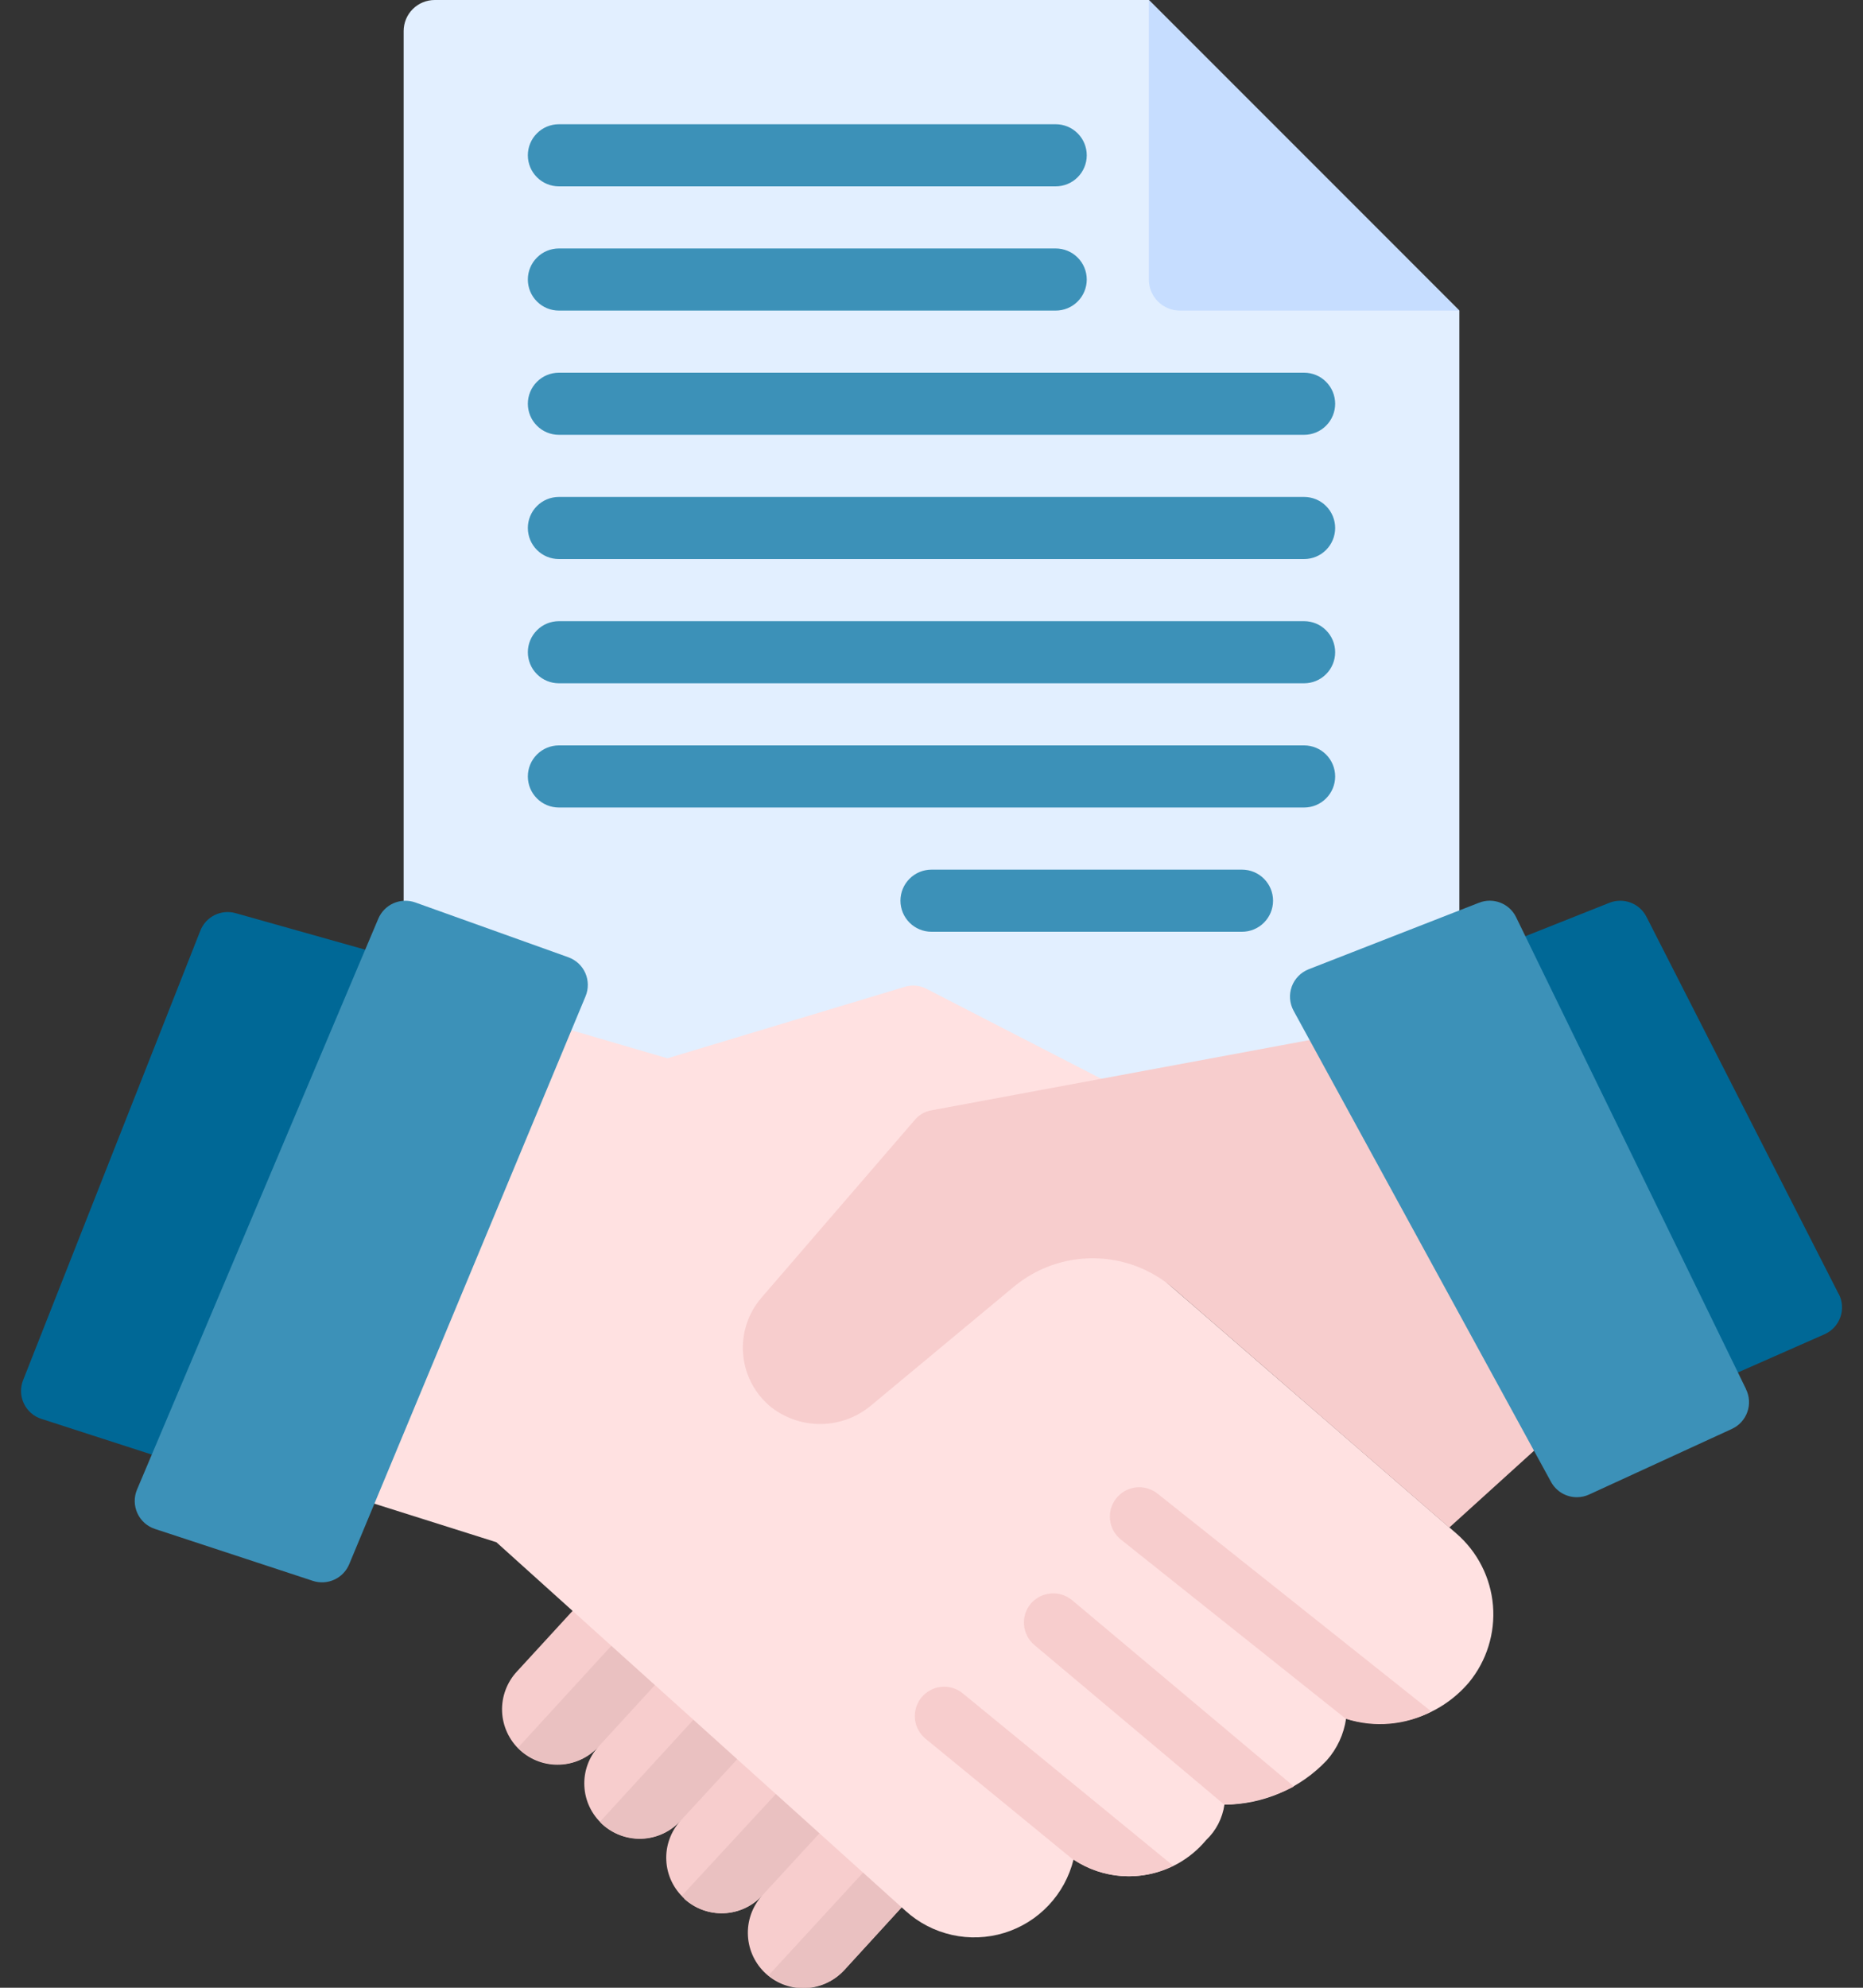 <svg xmlns="http://www.w3.org/2000/svg" width="60" height="64" viewBox="0 0 60 64" fill="none"><rect x="0" y="0" width="60" height="64" fill="#333333" stroke="none"/><path d="M47 10L37 0H14C13.735 0 13.48 0.105 13.293 0.293C13.105 0.48 13 0.735 13 1V36C13 36.265 13.105 36.52 13.293 36.707C13.48 36.895 13.735 37 14 37H46C46.265 37 46.52 36.895 46.707 36.707C46.895 36.52 47 36.265 47 36V10Z" fill="#E2EFFF"></path><path d="M34 6H18C17.735 6 17.48 5.895 17.293 5.707C17.105 5.52 17 5.265 17 5C17 4.735 17.105 4.48 17.293 4.293C17.48 4.105 17.735 4 18 4H34C34.265 4 34.52 4.105 34.707 4.293C34.895 4.48 35 4.735 35 5C35 5.265 34.895 5.52 34.707 5.707C34.52 5.895 34.265 6 34 6Z" fill="#3C91B8"></path><path d="M34 10H18C17.735 10 17.48 9.895 17.293 9.707C17.105 9.52 17 9.265 17 9C17 8.735 17.105 8.48 17.293 8.293C17.48 8.105 17.735 8 18 8H34C34.265 8 34.52 8.105 34.707 8.293C34.895 8.48 35 8.735 35 9C35 9.265 34.895 9.52 34.707 9.707C34.52 9.895 34.265 10 34 10Z" fill="#3C91B8"></path><path d="M42 14H18C17.735 14 17.48 13.895 17.293 13.707C17.105 13.52 17 13.265 17 13C17 12.735 17.105 12.48 17.293 12.293C17.48 12.105 17.735 12 18 12H42C42.265 12 42.52 12.105 42.707 12.293C42.895 12.48 43 12.735 43 13C43 13.265 42.895 13.52 42.707 13.707C42.52 13.895 42.265 14 42 14Z" fill="#3C91B8"></path><path d="M42 18H18C17.735 18 17.48 17.895 17.293 17.707C17.105 17.52 17 17.265 17 17C17 16.735 17.105 16.48 17.293 16.293C17.48 16.105 17.735 16 18 16H42C42.265 16 42.52 16.105 42.707 16.293C42.895 16.48 43 16.735 43 17C43 17.265 42.895 17.52 42.707 17.707C42.52 17.895 42.265 18 42 18Z" fill="#3C91B8"></path><path d="M42 22H18C17.735 22 17.48 21.895 17.293 21.707C17.105 21.52 17 21.265 17 21C17 20.735 17.105 20.48 17.293 20.293C17.48 20.105 17.735 20 18 20H42C42.265 20 42.52 20.105 42.707 20.293C42.895 20.48 43 20.735 43 21C43 21.265 42.895 21.52 42.707 21.707C42.52 21.895 42.265 22 42 22Z" fill="#3C91B8"></path><path d="M42 26H18C17.735 26 17.48 25.895 17.293 25.707C17.105 25.52 17 25.265 17 25C17 24.735 17.105 24.48 17.293 24.293C17.48 24.105 17.735 24 18 24H42C42.265 24 42.52 24.105 42.707 24.293C42.895 24.48 43 24.735 43 25C43 25.265 42.895 25.52 42.707 25.707C42.52 25.895 42.265 26 42 26Z" fill="#3C91B8"></path><path d="M40 30H30C29.735 30 29.48 29.895 29.293 29.707C29.105 29.52 29 29.265 29 29C29 28.735 29.105 28.48 29.293 28.293C29.48 28.105 29.735 28 30 28H40C40.265 28 40.52 28.105 40.707 28.293C40.895 28.48 41 28.735 41 29C41 29.265 40.895 29.52 40.707 29.707C40.52 29.895 40.265 30 40 30Z" fill="#3C91B8"></path><path d="M37 0V9C37 9.265 37.105 9.52 37.293 9.707C37.48 9.895 37.735 10 38 10H47L37 0Z" fill="#C6DDFF"></path><path d="M30.543 59.767L27.199 63.421C26.883 63.773 26.44 63.986 25.967 64.012C25.494 64.037 25.031 63.874 24.678 63.558C24.326 63.242 24.113 62.799 24.088 62.326C24.062 61.853 24.225 61.389 24.541 61.037C24.221 61.379 23.78 61.581 23.312 61.6C22.844 61.618 22.388 61.452 22.041 61.137V61.128C21.868 60.972 21.727 60.783 21.627 60.572C21.527 60.361 21.47 60.133 21.459 59.9C21.447 59.667 21.482 59.434 21.561 59.215C21.64 58.995 21.761 58.794 21.918 58.621C21.599 58.968 21.155 59.175 20.684 59.196C20.213 59.217 19.752 59.052 19.402 58.735C19.229 58.579 19.088 58.39 18.988 58.179C18.888 57.968 18.831 57.74 18.82 57.507C18.808 57.274 18.843 57.041 18.922 56.822C19.001 56.602 19.122 56.401 19.279 56.228C19.122 56.403 18.931 56.546 18.718 56.647C18.505 56.748 18.274 56.806 18.038 56.817C17.803 56.828 17.568 56.793 17.346 56.713C17.124 56.632 16.921 56.509 16.747 56.35C16.573 56.19 16.433 55.998 16.334 55.784C16.235 55.57 16.179 55.339 16.17 55.103C16.161 54.867 16.199 54.632 16.282 54.411C16.364 54.191 16.489 53.988 16.65 53.816L20.462 49.664L30.543 59.767Z" fill="#F7CDCD"></path><path d="M21.515 53.792L19.254 56.261C18.932 56.596 18.492 56.792 18.028 56.808C17.563 56.824 17.111 56.658 16.766 56.346C16.739 56.32 16.714 56.291 16.691 56.261L20.124 52.515C20.208 52.423 20.309 52.349 20.422 52.297C20.534 52.245 20.656 52.215 20.78 52.21C20.904 52.205 21.027 52.224 21.144 52.266C21.26 52.309 21.367 52.374 21.458 52.458C21.55 52.541 21.624 52.642 21.676 52.755C21.728 52.867 21.758 52.989 21.763 53.113C21.768 53.237 21.749 53.36 21.707 53.477C21.664 53.593 21.599 53.7 21.515 53.792Z" fill="#EAC1C1"></path><path d="M24.163 56.185L21.899 58.644C21.578 58.985 21.137 59.186 20.669 59.204C20.201 59.221 19.745 59.054 19.399 58.739C19.372 58.713 19.347 58.684 19.324 58.654L22.757 54.908C22.927 54.722 23.163 54.611 23.414 54.6C23.665 54.588 23.91 54.677 24.096 54.846C24.281 55.015 24.392 55.252 24.404 55.503C24.415 55.754 24.327 55.999 24.157 56.185H24.163Z" fill="#EAC1C1"></path><path d="M26.813 58.569L24.533 61.047C24.213 61.385 23.773 61.584 23.308 61.601C22.843 61.619 22.39 61.454 22.045 61.141V61.132C22.012 61.105 21.983 61.073 21.96 61.037L25.422 57.292C25.506 57.201 25.607 57.127 25.719 57.074C25.832 57.022 25.953 56.992 26.077 56.987C26.201 56.982 26.325 57.001 26.441 57.044C26.558 57.086 26.665 57.151 26.756 57.235C26.847 57.319 26.921 57.42 26.974 57.532C27.026 57.645 27.055 57.766 27.061 57.89C27.066 58.014 27.047 58.138 27.004 58.254C26.962 58.371 26.897 58.478 26.813 58.569Z" fill="#EAC1C1"></path><path d="M29.849 60.527L29.839 60.536L27.2 63.421C27.032 63.602 26.829 63.748 26.603 63.847C26.377 63.947 26.133 63.999 25.886 64C25.474 64.002 25.075 63.858 24.76 63.593L28.2 59.855C28.33 59.711 28.502 59.612 28.691 59.569C28.88 59.526 29.078 59.543 29.257 59.616C29.437 59.689 29.59 59.816 29.695 59.979C29.8 60.142 29.853 60.333 29.846 60.527H29.849Z" fill="#EAC1C1"></path><path d="M46.91 49.38L36.71 40.544C36.595 40.444 36.458 40.373 36.31 40.338L32.63 39.477C32.487 39.444 32.338 39.446 32.196 39.481C32.053 39.515 31.921 39.582 31.809 39.677L26.796 43.858C26.684 43.949 26.544 43.996 26.4 43.992C26.256 43.989 26.119 43.933 26.013 43.837C25.899 43.733 25.831 43.589 25.823 43.435C25.815 43.282 25.868 43.131 25.971 43.017L30.682 37.556L35.501 36.656C35.694 36.62 35.872 36.524 36.009 36.382C36.146 36.239 36.235 36.058 36.263 35.863C36.292 35.668 36.259 35.469 36.169 35.293C36.079 35.118 35.936 34.975 35.761 34.885L29.84 31.838C29.622 31.725 29.368 31.703 29.134 31.775L21.495 34.075L17.395 32.875C17.171 32.809 16.931 32.828 16.721 32.928C16.511 33.029 16.345 33.203 16.256 33.419L10.646 46.889C10.595 47.01 10.571 47.14 10.573 47.272C10.576 47.403 10.606 47.532 10.662 47.651C10.717 47.77 10.797 47.877 10.895 47.963C10.994 48.05 11.109 48.115 11.235 48.155L15.986 49.655L29.165 61.525C29.587 61.908 30.102 62.175 30.659 62.299C31.215 62.424 31.795 62.401 32.34 62.235C32.886 62.068 33.379 61.762 33.77 61.347C34.162 60.932 34.439 60.423 34.575 59.869C35.237 60.311 36.039 60.492 36.827 60.377C37.614 60.263 38.332 59.861 38.841 59.249C39.163 58.946 39.372 58.542 39.434 58.104C40.051 58.102 40.661 57.975 41.227 57.73C41.794 57.485 42.305 57.128 42.729 56.68C43.064 56.302 43.28 55.835 43.352 55.336C44.054 55.548 44.803 55.551 45.506 55.343C46.209 55.136 46.837 54.727 47.311 54.167C47.88 53.474 48.157 52.586 48.083 51.692C48.008 50.798 47.587 49.968 46.91 49.38Z" fill="#FFE1E1"></path><path d="M13.155 31.3C13.096 31.179 13.012 31.072 12.909 30.986C12.805 30.899 12.684 30.836 12.555 30.8L7.588 29.401C7.362 29.337 7.121 29.36 6.911 29.464C6.701 29.568 6.538 29.747 6.452 29.965L0.744 44.438C0.696 44.558 0.674 44.686 0.678 44.816C0.682 44.945 0.713 45.072 0.768 45.188C0.824 45.305 0.902 45.41 0.999 45.495C1.096 45.58 1.21 45.645 1.333 45.684L5.873 47.151C6.098 47.224 6.342 47.21 6.557 47.112C6.772 47.013 6.943 46.837 7.035 46.62L13.174 32.08C13.226 31.956 13.252 31.822 13.249 31.688C13.245 31.554 13.213 31.421 13.155 31.3Z" fill="#006896"></path><path d="M59.218 41.667L53.025 29.517C52.918 29.307 52.737 29.145 52.516 29.062C52.296 28.979 52.053 28.981 51.834 29.067L48.312 30.467C48.191 30.515 48.081 30.587 47.99 30.68C47.898 30.773 47.826 30.883 47.779 31.005C47.732 31.126 47.711 31.256 47.717 31.386C47.722 31.516 47.755 31.644 47.812 31.761L53.843 44.135C53.921 44.294 54.042 44.429 54.192 44.523C54.343 44.617 54.517 44.666 54.694 44.666C54.825 44.666 54.955 44.638 55.074 44.585L58.758 42.961C58.877 42.909 58.983 42.834 59.071 42.739C59.159 42.644 59.227 42.533 59.27 42.411C59.314 42.289 59.331 42.16 59.322 42.031C59.314 41.901 59.279 41.776 59.219 41.661L59.218 41.667Z" fill="#006896"></path><path d="M50.299 45.9L46.676 49.183L37.793 41.483C37.083 40.867 36.177 40.523 35.236 40.513C34.296 40.502 33.383 40.825 32.658 41.425L28.086 45.225C27.64 45.611 27.075 45.831 26.485 45.848C25.895 45.865 25.318 45.678 24.85 45.319C24.59 45.111 24.375 44.853 24.217 44.56C24.06 44.267 23.963 43.944 23.934 43.613C23.904 43.282 23.942 42.947 24.045 42.631C24.148 42.315 24.314 42.022 24.533 41.772L29.461 36.059C29.601 35.892 29.796 35.781 30.01 35.747L43.469 33.247C43.666 33.214 43.867 33.242 44.046 33.329C44.225 33.416 44.373 33.556 44.469 33.73L50.485 44.739C50.592 44.924 50.631 45.141 50.597 45.352C50.563 45.563 50.458 45.757 50.299 45.9Z" fill="#F7CDCD"></path><path d="M46.1 55.107C45.681 55.326 45.222 55.459 44.752 55.499C44.281 55.54 43.807 55.487 43.357 55.343H43.347L36.093 49.564C35.9 49.407 35.777 49.181 35.75 48.934C35.723 48.687 35.794 48.44 35.948 48.245C36.101 48.05 36.326 47.923 36.572 47.892C36.819 47.861 37.067 47.928 37.265 48.079L46.1 55.107Z" fill="#F7CDCD"></path><path d="M41.671 57.519C40.979 57.883 40.212 58.084 39.43 58.105L33.319 52.969C33.223 52.889 33.144 52.792 33.086 52.682C33.028 52.572 32.992 52.451 32.981 52.327C32.969 52.203 32.982 52.078 33.019 51.959C33.056 51.84 33.117 51.73 33.196 51.635C33.359 51.445 33.591 51.326 33.84 51.305C34.09 51.284 34.337 51.362 34.53 51.522L41.671 57.519Z" fill="#F7CDCD"></path><path d="M37.785 60.073C37.278 60.325 36.714 60.44 36.15 60.405C35.585 60.37 35.04 60.186 34.569 59.873V59.882L29.83 56C29.73 55.923 29.647 55.827 29.585 55.717C29.523 55.607 29.483 55.486 29.469 55.361C29.455 55.236 29.465 55.109 29.501 54.988C29.536 54.867 29.595 54.754 29.675 54.656C29.754 54.559 29.852 54.478 29.964 54.419C30.075 54.359 30.197 54.323 30.322 54.312C30.448 54.3 30.574 54.314 30.694 54.352C30.814 54.39 30.926 54.452 31.022 54.534L37.785 60.073Z" fill="#F7CDCD"></path><path d="M18.851 31.329C18.799 31.212 18.724 31.107 18.63 31.019C18.536 30.932 18.425 30.865 18.304 30.821L13.374 29.056C13.147 28.975 12.897 28.984 12.675 29.081C12.454 29.178 12.278 29.356 12.184 29.578L4.413 47.96C4.362 48.081 4.337 48.211 4.339 48.341C4.341 48.472 4.37 48.601 4.424 48.72C4.478 48.839 4.556 48.946 4.653 49.033C4.751 49.12 4.865 49.186 4.989 49.227L10.077 50.9C10.304 50.974 10.55 50.96 10.766 50.861C10.983 50.762 11.154 50.585 11.246 50.365L18.859 32.076C18.908 31.958 18.933 31.83 18.931 31.702C18.93 31.574 18.903 31.447 18.851 31.329Z" fill="#3C91B8"></path><path d="M56.236 44.732L48.828 29.532C48.725 29.318 48.544 29.151 48.323 29.065C48.102 28.978 47.856 28.978 47.635 29.065L42.148 31.207C42.023 31.256 41.91 31.331 41.816 31.427C41.722 31.523 41.649 31.638 41.603 31.764C41.557 31.891 41.538 32.025 41.548 32.159C41.559 32.293 41.597 32.424 41.661 32.542L49.953 47.714C50.035 47.863 50.155 47.987 50.301 48.074C50.447 48.16 50.614 48.206 50.784 48.206C50.92 48.206 51.055 48.177 51.178 48.12L55.778 46.007C55.893 45.954 55.996 45.879 56.081 45.786C56.166 45.693 56.232 45.584 56.274 45.465C56.317 45.346 56.335 45.22 56.328 45.094C56.321 44.968 56.289 44.845 56.233 44.732H56.236Z" fill="#3C91B8"></path></svg>